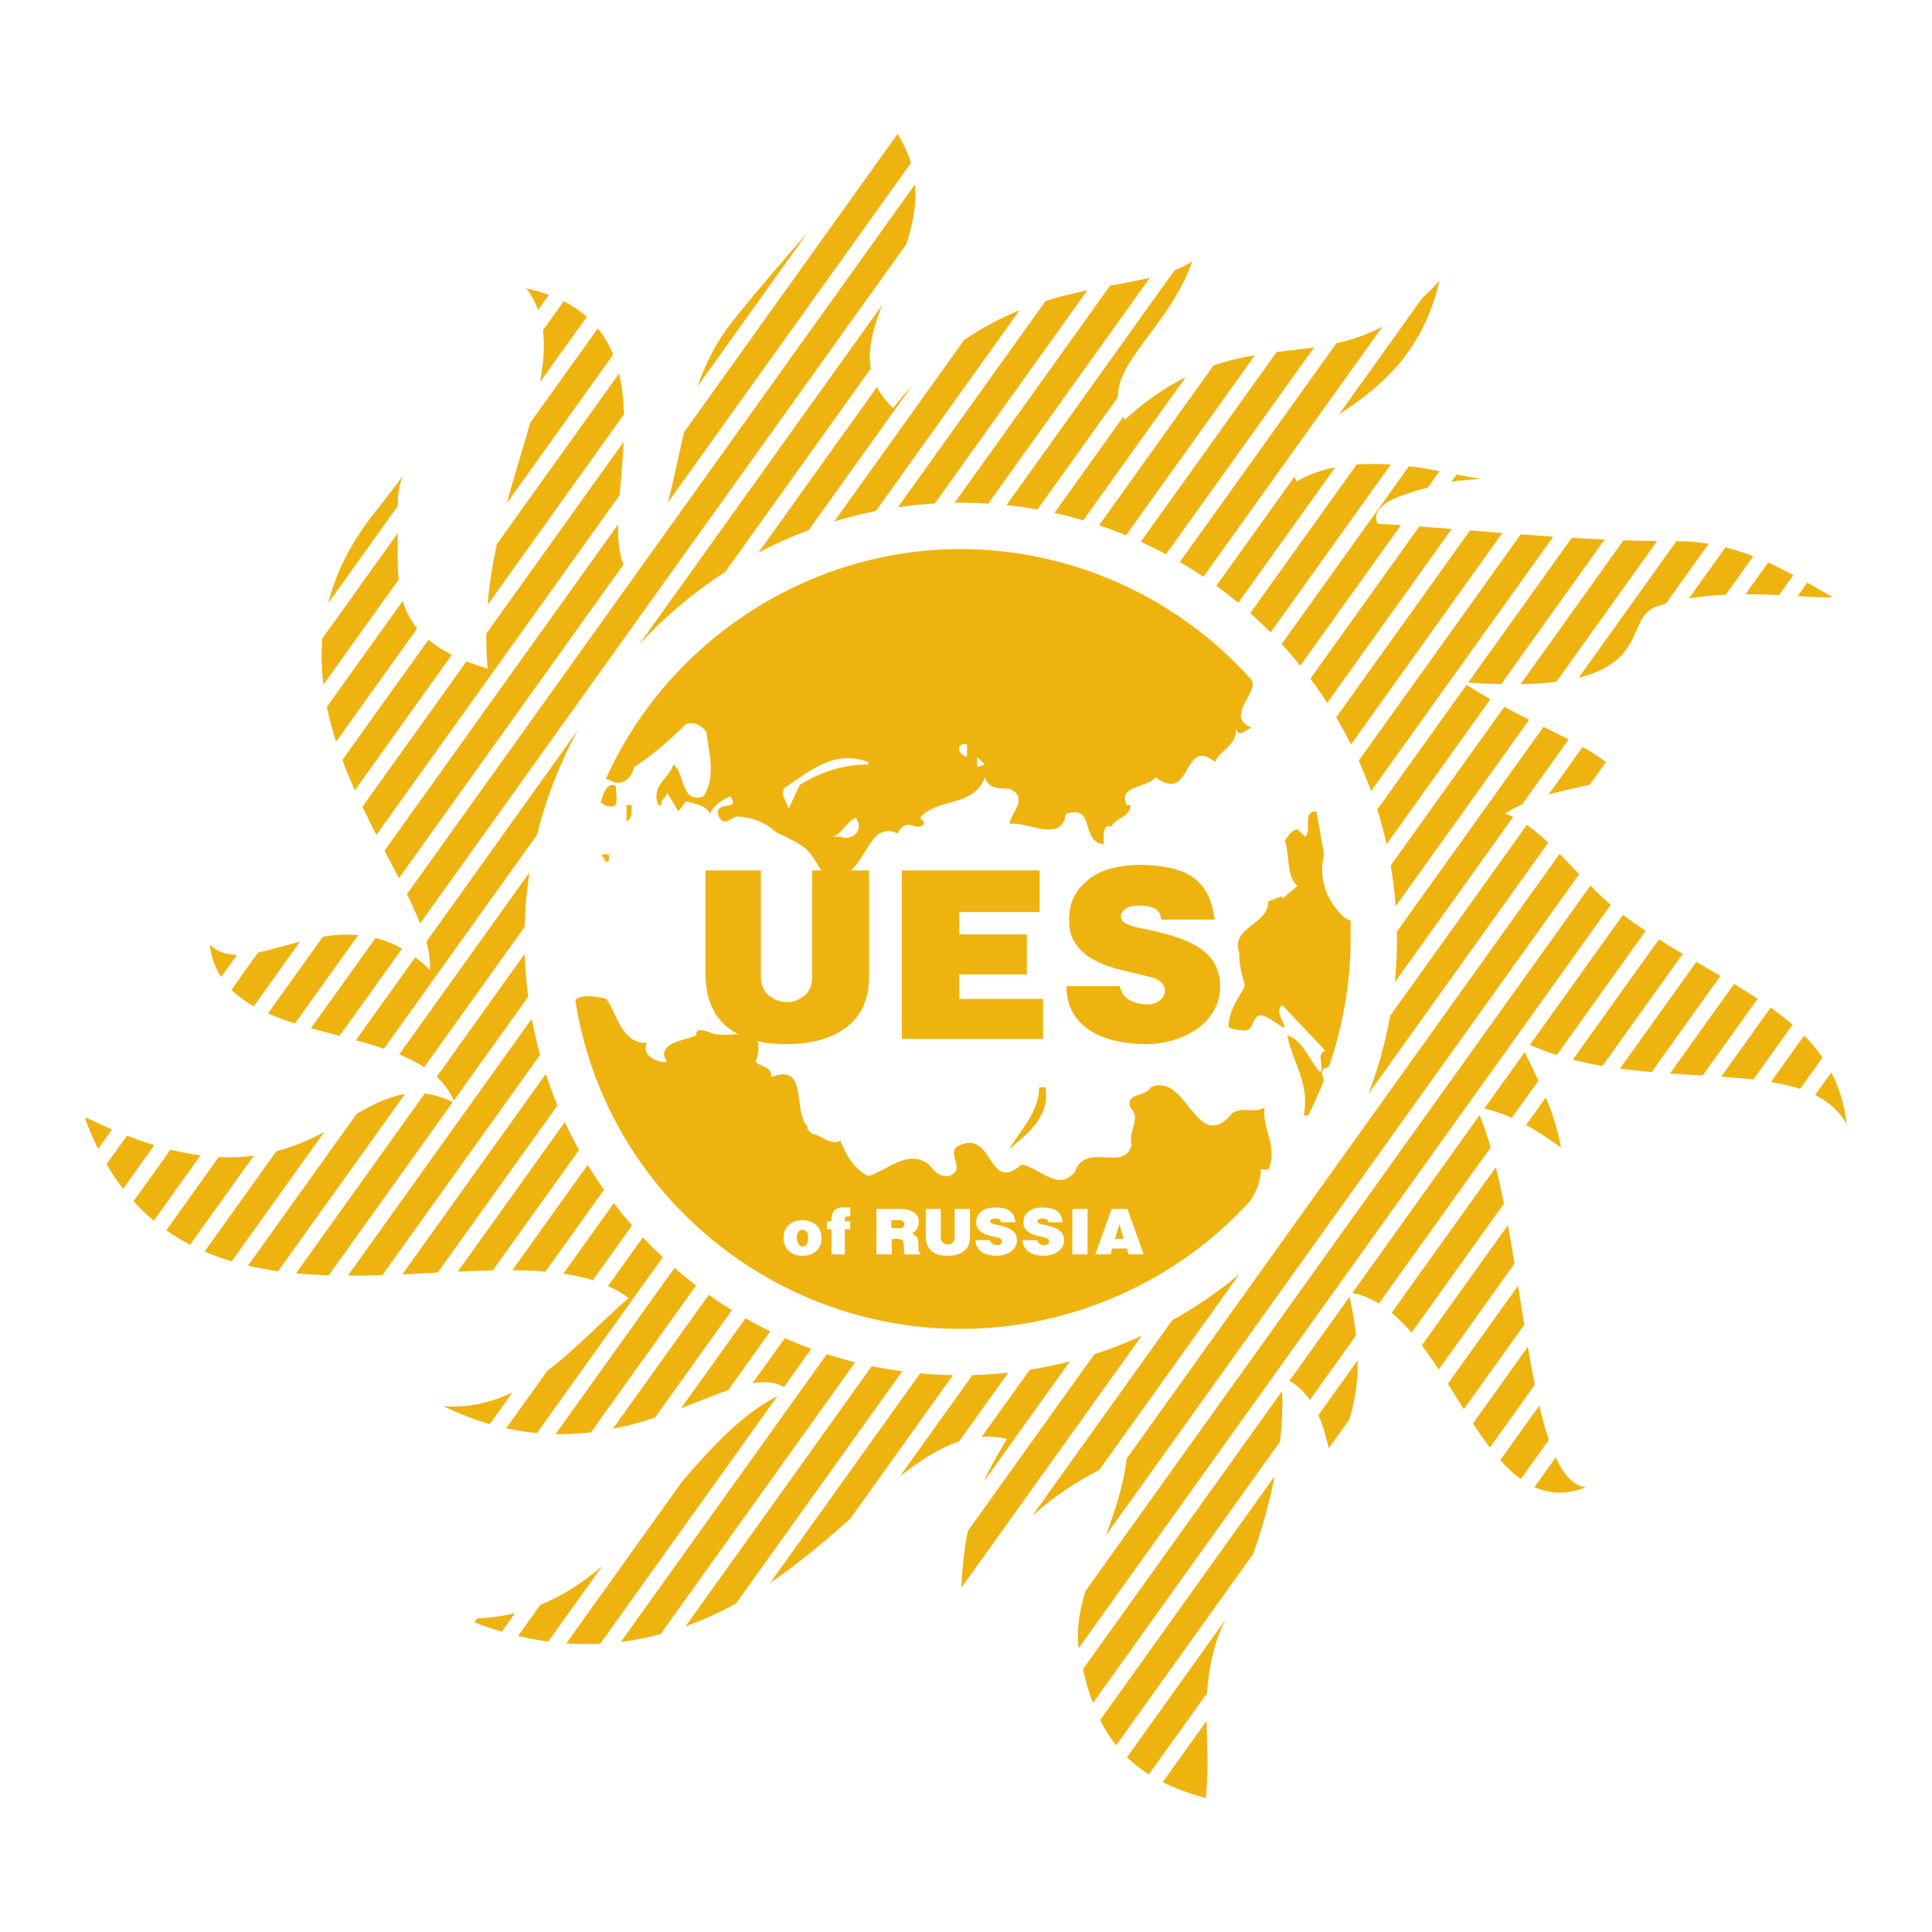 <?xml version="1.0" encoding="utf-8"?>
<!-- Generator: Adobe Illustrator 13.0.0, SVG Export Plug-In . SVG Version: 6.00 Build 14948)  -->
<!DOCTYPE svg PUBLIC "-//W3C//DTD SVG 1.0//EN" "http://www.w3.org/TR/2001/REC-SVG-20010904/DTD/svg10.dtd">
<svg version="1.0" id="Layer_1" xmlns="http://www.w3.org/2000/svg" xmlns:xlink="http://www.w3.org/1999/xlink" x="0px" y="0px"
	 width="192.756px" height="192.756px" viewBox="0 0 192.756 192.756" enable-background="new 0 0 192.756 192.756"
	 xml:space="preserve">
<g>
	<polygon fill-rule="evenodd" clip-rule="evenodd" fill="#FFFFFF" points="0,0 192.756,0 192.756,192.756 0,192.756 0,0 	"/>
	<path fill-rule="evenodd" clip-rule="evenodd" fill="#EFB310" d="M124.723,119.822c0.637-0.959,1.097-2.027,1.06-3.129h0.758
		c1.011-2.273-0.631-3.914-0.378-6.188c-1.138,0.631-1.896-0.127-3.158,0.504c-3.662,4.422-4.547-4.166-8.209-2.525
		c-0.506,1.01-2.526,0.506-2.021,2.021c1.137,1.137-0.252,2.273,0.127,3.662c-0.632,2.904-4.547-0.379-5.684,2.779
		c-1.642,2.02-3.537-0.506-5.305-0.758c-3.284,2.904-2.779-3.158-5.937-2.021c-2.021,0.631,0.632,2.4-1.263,3.158
		c-1.01,0.125-1.516-0.506-2.021-1.137c-2.147-1.643-4.168,0.631-6.062,1.137c-1.39-0.633-2.273-2.148-2.779-3.537
		c-0.884,0.631-2.273-0.758-2.778-0.631c-0.253-0.254-0.632-0.506-0.505-0.758c-1.516-1.516,0.126-6.441-3.663-4.926
		c0.252-1.012-1.01-1.012-1.516-1.516c1.39-4.168-2.532-2.189-4.424-2.891c-1.675-0.697-1.442,0.029-1.504,0.178
		c-0.189,0.441-4.333,0.629-2.913,2.713h-0.505c-0.758-0.127-2.021-0.758-1.516-1.895c-2.526,0-2.905-2.779-4.042-4.42
		c-0.852-0.189-2.413-0.51-3.088,0.117c2.888,18.846,19.301,32.826,38.45,32.826C106.79,132.588,117.428,127.877,124.723,119.822
		L124.723,119.822z M124.875,67.847c0.082,0.161,0.135,0.452,0.108,0.57c-0.326,1.464-2.422,3.264-0.085,4.199
		c-0.632,0.126-1.263,1.136-1.642,0c0.379,1.642-1.769,2.399-2.021,3.41c-3.283-2.652-2.272,4.294-5.936,1.516
		c-0.884,1.137-3.789,0.758-2.905,2.779h0.379c0.127,1.137-1.516,1.263-1.895,2.146c-0.758-0.252-0.758,0.632-0.758,1.011v0.758
		c-2.399-0.252-0.758-4.042-3.788-3.031c-0.38,3.031-4.042,0.632-5.558,1.011c-0.253-0.758,2.146-2.652-0.126-3.536
		c-1.011,0-2.021,0-2.4-1.137c-1.01,3.031-4.799,2.021-6.441,4.042c0.252,0.253,0.379,0.379,0.379,0.632
		c-0.884,0.884-1.617-0.87-2.683,0.965c-0.438-0.368-1.022-0.335-1.665-0.064c-0.934,0.394-1.772,2.582-2.7,3.488
		c-0.296,0.289-0.59,0.518-0.868,0.697c-0.993,0.637-1.606,0.814-1.775,0.495c-0.461-0.873-1.079-1.801-1.155-1.91
		c-0.581-0.832-0.586-1.35-3.835-2.809c-1.137-1.011-2.243-1.494-3.884-1.62c-0.632,0-1.39,1.136-1.895,0
		c-0.631-1.769,2.273-0.379,1.137-2.021c-0.884,0.379-1.768,1.01-2.021,1.768c-0.379-0.884-1.516-1.01-2.4-1.263l-0.758,1.011
		l-1.137-1.895c0,0.505-0.758,0.758-0.505,1.263h-0.379c-0.758-2.021,1.137-2.652,1.516-4.042c1.137,0.758,0.758,4.042,3.031,3.157
		c1.263-2.021,0.505-4.42,0.252-6.441c-0.504-0.631-1.136-1.01-2.021-0.758c-1.516,1.516-3.41,3.158-5.178,4.294
		c-0.253,1.263-1.39,2.021-2.526,1.263l-0.301-0.068c6.231-13.83,20.213-22.948,35.41-22.948
		C106.941,54.777,117.58,59.64,124.875,67.847L124.875,67.847z M96.481,75.52c-0.631-0.125-1.136-0.884-0.505-1.263h0.505V75.52
		L96.481,75.52z M97.491,76.531V75.52l0.758,0.758L97.491,76.531L97.491,76.531z M86.63,76.025v0.252
		c-2.526,0-4.799,0.758-6.821,2.021l-1.136,2.399c-0.126-0.757-0.758-1.136-0.505-2.02C80.82,76.91,83.22,74.763,86.63,76.025
		L86.63,76.025z M61.441,78.388c0,0.758,0.253,1.642-0.125,2.021c-0.632,0.126-1.01,0-1.39-0.379
		C60.179,79.398,60.431,78.009,61.441,78.388L61.441,78.388z M63.011,80.32c0,0.632,0.126,1.263-0.505,1.642V80.32H63.011
		L63.011,80.32z M132.076,107.803c-0.469,1.203-0.996,2.377-1.578,3.51l-0.421-0.049c0.631-3.158-1.137-5.305-1.643-7.957
		c1.517,0.379,2.273,2.652,3.284,3.662c0.505-0.506-0.505-1.768,0.505-2.146l-4.294-4.547c-0.758,0.631,0.126,1.516,0.253,2.273
		c-0.758-0.252-1.643-1.264-2.526-1.264c-0.884,0.379-0.505,1.643-1.642,1.516c-0.513,0-0.91-0.068-1.445-0.324
		c-0.022-1.953,1.627-3.73,1.608-4.133c-0.024-0.518-0.542-1.471-0.542-3.247c-0.885-2.652,2.904-2.779,2.904-5.178l1.39-0.505
		v0.252l1.516-1.263c-1.137-1.011-0.758-3.158-1.263-4.547c0.505-0.632,0.505-0.884,1.263-1.137l0.758,0.758
		c0.758-0.631-0.379-2.525,1.137-2.525l0.758,4.294c-0.565,2.255,0.161,4.513,1.871,6.139c0.204,0.194,0.492,0.383,0.784,0.474
		c0,0.457,0,1.368,0,1.824c0,4.306-0.763,8.691-2.181,12.771c-0.414,0.061-0.546,0.219-0.632,0.369
		C131.794,107.076,131.989,107.445,132.076,107.803L132.076,107.803z M85.366,81.583c0.885,1.137-0.252,2.4-1.515,1.895h-0.758
		C83.978,83.225,84.482,81.962,85.366,81.583L85.366,81.583z M60.738,85.246c0,0.379,0.126,0.758-0.252,0.758l-0.505-0.758H60.738
		L60.738,85.246z M104.312,108.484c0.505,3.031-2.021,4.799-3.662,6.189c1.263-2.021,3.03-3.789,3.03-6.189H104.312L104.312,108.484
		z"/>
	<path fill-rule="evenodd" clip-rule="evenodd" fill="#EFB310" d="M70.383,86.841v10.223c0,2.387,0.701,4.17,2.102,5.346
		c1.401,1.176,3.382,1.764,5.942,1.764s4.58-0.57,6.059-1.713c1.479-1.141,2.218-2.818,2.218-5.033V86.841h-5.682v10.586
		c0,0.883-0.269,1.531-0.804,1.945c-0.537,0.416-1.12,0.619-1.751,0.611c-0.632-0.01-1.215-0.23-1.752-0.662
		c-0.536-0.434-0.804-1.064-0.804-1.895V86.841H70.383L70.383,86.841z"/>
	<polygon fill-rule="evenodd" clip-rule="evenodd" fill="#EFB310" points="89.973,86.841 89.973,103.654 104.062,103.654 
		104.062,99.658 95.707,99.658 95.707,97.221 102.453,97.221 102.453,93.225 95.707,93.225 95.707,90.993 103.725,90.993 
		103.725,86.841 89.973,86.841 	"/>
	<path fill-rule="evenodd" clip-rule="evenodd" fill="#EFB310" d="M115.867,91.746h5.319c-0.139-1.09-0.402-1.98-0.792-2.673
		c-0.389-0.692-0.891-1.236-1.504-1.634c-0.614-0.398-1.346-0.683-2.192-0.856c-0.848-0.173-1.8-0.276-2.854-0.311
		c-2.231,0.035-3.927,0.484-5.086,1.349c-1.158,0.865-1.833,1.938-2.023,3.217c-0.173,1.28-0.039,2.296,0.402,3.049
		c0.44,0.752,1.072,1.358,1.894,1.816c0.821,0.458,1.76,0.813,2.815,1.064c1.055,0.251,2.11,0.505,3.165,0.765
		c0.485,0.156,0.822,0.385,1.013,0.688c0.189,0.303,0.246,0.602,0.168,0.896c-0.078,0.293-0.272,0.553-0.583,0.777
		c-0.312,0.225-0.719,0.328-1.22,0.312c-0.536,0-1.072-0.127-1.608-0.377c-0.537-0.252-0.892-0.73-1.064-1.439h-5.318
		c0,1.037,0.216,1.924,0.648,2.658c0.433,0.736,1.012,1.332,1.738,1.791s1.565,0.795,2.517,1.012s1.929,0.324,2.932,0.324
		c0.969,0,1.912-0.135,2.828-0.402c0.917-0.268,1.726-0.652,2.427-1.154c0.7-0.502,1.258-1.129,1.673-1.881s0.605-1.605,0.571-2.557
		c-0.052-0.777-0.233-1.448-0.545-2.01s-0.748-1.047-1.311-1.453c-0.562-0.407-1.232-0.753-2.011-1.038
		c-0.778-0.286-1.652-0.541-2.62-0.766c-0.45-0.104-0.956-0.212-1.519-0.324c-0.562-0.112-1.016-0.255-1.362-0.428
		c-0.242-0.121-0.402-0.272-0.479-0.454c-0.078-0.182-0.078-0.368,0-0.558c0.077-0.19,0.229-0.359,0.454-0.506
		c0.225-0.147,0.519-0.238,0.882-0.273c0.709-0.052,1.314,0.018,1.816,0.208C115.539,90.768,115.815,91.158,115.867,91.746
		L115.867,91.746z"/>
	<path fill-rule="evenodd" clip-rule="evenodd" fill="#FFFFFF" d="M80.039,121.738c-0.182,0-0.382,0.027-0.601,0.084
		c-0.219,0.057-0.421,0.15-0.608,0.283s-0.343,0.311-0.468,0.535c-0.126,0.223-0.189,0.5-0.189,0.832
		c0,0.336,0.056,0.617,0.168,0.85c0.112,0.23,0.258,0.416,0.44,0.559c0.182,0.143,0.387,0.246,0.615,0.311
		c0.228,0.066,0.461,0.098,0.699,0.098c0.233,0,0.463-0.035,0.688-0.104c0.226-0.07,0.429-0.18,0.608-0.326
		c0.179-0.146,0.323-0.334,0.43-0.562c0.106-0.229,0.156-0.504,0.146-0.824c-0.014-0.318-0.081-0.586-0.199-0.809
		c-0.119-0.221-0.27-0.4-0.451-0.537c-0.182-0.139-0.384-0.236-0.608-0.297S80.263,121.738,80.039,121.738L80.039,121.738z
		 M80.039,122.689c0.112,0,0.206,0.023,0.28,0.072c0.075,0.049,0.134,0.113,0.178,0.189c0.044,0.076,0.077,0.162,0.098,0.256
		c0.021,0.092,0.032,0.182,0.032,0.266c0,0.088-0.007,0.186-0.021,0.289c-0.014,0.105-0.041,0.201-0.081,0.291
		c-0.04,0.088-0.093,0.162-0.161,0.221c-0.067,0.057-0.157,0.086-0.269,0.086c-0.107,0-0.199-0.029-0.276-0.086
		c-0.077-0.059-0.14-0.133-0.189-0.221c-0.049-0.09-0.084-0.186-0.105-0.291c-0.021-0.104-0.031-0.201-0.031-0.289
		c0-0.084,0.01-0.174,0.031-0.266c0.021-0.094,0.054-0.18,0.098-0.256c0.044-0.076,0.102-0.141,0.171-0.189
		S79.946,122.689,80.039,122.689L80.039,122.689z"/>
	<path fill-rule="evenodd" clip-rule="evenodd" fill="#FFFFFF" d="M82.51,121.844v0.797h0.448v2.51h1.328v-2.51h0.545v-0.797h-0.545
		v-0.246c0-0.092,0.033-0.156,0.101-0.191s0.215-0.053,0.444-0.053v-0.887H84.09c-0.424,0-0.726,0.125-0.905,0.377
		c-0.18,0.252-0.255,0.584-0.227,1H82.51L82.51,121.844z"/>
	<path fill-rule="evenodd" clip-rule="evenodd" fill="#FFFFFF" d="M88.931,121.738h0.818c0.163,0,0.284,0.043,0.364,0.127
		c0.079,0.082,0.119,0.176,0.119,0.275s-0.037,0.191-0.112,0.275s-0.179,0.127-0.314,0.127h-0.874V121.738L88.931,121.738z
		 M87.442,120.619v4.531h1.531v-1.531c0.172,0,0.34-0.006,0.503-0.014c0.163-0.01,0.305,0.014,0.426,0.068
		c0.103,0.039,0.171,0.098,0.206,0.18c0.035,0.082,0.057,0.182,0.066,0.305c0.009,0.121,0.014,0.264,0.014,0.43
		c0,0.164,0.019,0.352,0.056,0.562h1.58v-0.148c-0.093-0.021-0.148-0.074-0.164-0.152c-0.017-0.08-0.024-0.193-0.024-0.344
		c0-0.182-0.001-0.344-0.003-0.488c-0.002-0.145-0.025-0.277-0.066-0.395c-0.042-0.119-0.111-0.227-0.207-0.322
		c-0.095-0.096-0.236-0.186-0.423-0.27c0.135-0.014,0.262-0.084,0.381-0.209c0.119-0.127,0.21-0.279,0.273-0.457
		c0.063-0.18,0.088-0.371,0.077-0.574s-0.082-0.391-0.21-0.566c-0.128-0.174-0.325-0.318-0.59-0.434
		c-0.266-0.113-0.62-0.172-1.062-0.172H87.442L87.442,120.619z"/>
	<path fill-rule="evenodd" clip-rule="evenodd" fill="#FFFFFF" d="M92.374,120.619v2.756c0,0.643,0.189,1.123,0.566,1.439
		s0.911,0.475,1.601,0.475c0.69,0,1.234-0.152,1.632-0.461c0.398-0.307,0.598-0.76,0.598-1.355v-2.854H95.24v2.854
		c0,0.236-0.072,0.412-0.217,0.523s-0.302,0.168-0.472,0.164c-0.17-0.002-0.327-0.061-0.472-0.178
		c-0.144-0.117-0.216-0.287-0.216-0.51v-2.854H92.374L92.374,120.619z"/>
	<path fill-rule="evenodd" clip-rule="evenodd" fill="#FFFFFF" d="M99.879,121.941h1.433c-0.037-0.293-0.108-0.533-0.213-0.721
		c-0.105-0.186-0.24-0.332-0.405-0.439c-0.166-0.107-0.363-0.184-0.591-0.23c-0.229-0.047-0.485-0.076-0.77-0.084
		c-0.601,0.008-1.058,0.131-1.37,0.363c-0.312,0.232-0.494,0.521-0.545,0.867c-0.046,0.344-0.011,0.617,0.108,0.82
		c0.119,0.203,0.289,0.367,0.511,0.49c0.221,0.123,0.474,0.219,0.758,0.287c0.284,0.066,0.568,0.135,0.854,0.205
		c0.13,0.043,0.221,0.104,0.272,0.186c0.051,0.082,0.066,0.162,0.045,0.24c-0.021,0.08-0.073,0.15-0.157,0.211
		s-0.193,0.088-0.328,0.084c-0.145,0-0.289-0.035-0.434-0.102c-0.145-0.068-0.24-0.197-0.287-0.389h-1.433
		c0,0.279,0.058,0.52,0.175,0.717c0.116,0.197,0.272,0.359,0.469,0.482c0.195,0.123,0.421,0.215,0.678,0.273
		c0.256,0.057,0.52,0.086,0.79,0.086c0.261,0,0.515-0.035,0.762-0.107s0.465-0.176,0.653-0.311c0.189-0.137,0.339-0.305,0.451-0.508
		c0.111-0.203,0.163-0.432,0.153-0.689c-0.014-0.209-0.062-0.389-0.146-0.541c-0.084-0.15-0.201-0.281-0.354-0.391
		c-0.151-0.109-0.331-0.203-0.541-0.281c-0.21-0.076-0.445-0.145-0.706-0.205c-0.121-0.027-0.258-0.057-0.409-0.088
		c-0.151-0.029-0.273-0.068-0.367-0.115c-0.064-0.031-0.108-0.072-0.129-0.121c-0.021-0.051-0.021-0.1,0-0.15
		c0.021-0.053,0.062-0.098,0.122-0.137c0.061-0.041,0.14-0.064,0.237-0.074c0.191-0.014,0.354,0.006,0.489,0.057
		C99.79,121.678,99.864,121.783,99.879,121.941L99.879,121.941z"/>
	<path fill-rule="evenodd" clip-rule="evenodd" fill="#FFFFFF" d="M104.587,121.941h1.433c-0.037-0.293-0.108-0.533-0.213-0.721
		c-0.105-0.186-0.24-0.332-0.405-0.439c-0.166-0.107-0.362-0.184-0.591-0.23s-0.484-0.076-0.77-0.084
		c-0.601,0.008-1.058,0.131-1.37,0.363c-0.312,0.232-0.494,0.521-0.545,0.867c-0.047,0.344-0.011,0.617,0.108,0.82
		s0.289,0.367,0.511,0.49c0.221,0.123,0.474,0.219,0.758,0.287c0.284,0.066,0.568,0.135,0.854,0.205
		c0.13,0.043,0.221,0.104,0.272,0.186c0.051,0.082,0.066,0.162,0.045,0.24c-0.021,0.08-0.073,0.15-0.157,0.211
		s-0.193,0.088-0.328,0.084c-0.145,0-0.289-0.035-0.434-0.102c-0.145-0.068-0.24-0.197-0.287-0.389h-1.433
		c0,0.279,0.059,0.52,0.175,0.717s0.272,0.359,0.469,0.482c0.195,0.123,0.421,0.215,0.678,0.273c0.256,0.057,0.52,0.086,0.79,0.086
		c0.261,0,0.515-0.035,0.762-0.107s0.465-0.176,0.653-0.311c0.189-0.137,0.339-0.305,0.451-0.508s0.163-0.432,0.153-0.689
		c-0.014-0.209-0.062-0.389-0.146-0.541c-0.084-0.15-0.201-0.281-0.354-0.391c-0.151-0.109-0.331-0.203-0.541-0.281
		c-0.21-0.076-0.445-0.145-0.706-0.205c-0.121-0.027-0.258-0.057-0.409-0.088c-0.151-0.029-0.273-0.068-0.367-0.115
		c-0.064-0.031-0.108-0.072-0.129-0.121c-0.021-0.051-0.021-0.1,0-0.15c0.021-0.053,0.062-0.098,0.122-0.137
		c0.061-0.041,0.14-0.064,0.237-0.074c0.191-0.014,0.354,0.006,0.49,0.057C104.498,121.678,104.572,121.783,104.587,121.941
		L104.587,121.941z"/>
	<polygon fill-rule="evenodd" clip-rule="evenodd" fill="#FFFFFF" points="106.988,120.619 106.988,125.15 108.505,125.15 
		108.505,120.619 106.988,120.619 	"/>
	<path fill-rule="evenodd" clip-rule="evenodd" fill="#FFFFFF" d="M110.913,120.619l-1.636,4.531h1.53l0.147-0.588h1.475
		l0.146,0.588h1.531l-1.622-4.531H110.913L110.913,120.619z M111.241,123.619l0.44-1.475l0.447,1.475H111.241L111.241,123.619z"/>
	<path fill-rule="evenodd" clip-rule="evenodd" fill="#EFB310" d="M62.72,129.506c-0.628-0.473-1.314-0.869-2.054-1.203l3.474-4.852
		c0.642,0.682,1.305,1.344,1.989,1.984l-12.56,17.547c-0.996-0.094-2.018-0.252-3.065-0.482l4.116-5.75
		C57.501,134.572,60.064,131.783,62.72,129.506L62.72,129.506z M113.818,54.05l13.55-18.928c0.476-0.06,0.949-0.117,1.419-0.173
		c0.782-0.093,1.557-0.185,2.329-0.298l-14.781,20.648C115.512,54.857,114.673,54.44,113.818,54.05L113.818,54.05z M59.147,127.729
		c-0.921-0.289-1.904-0.502-2.941-0.656l5.038-7.037c0.582,0.762,1.188,1.506,1.817,2.227L59.147,127.729L59.147,127.729z
		 M109.655,52.407l11.411-15.94c1.427-0.489,2.805-0.802,4.148-1.031l-12.869,17.978C111.463,53.05,110.565,52.713,109.655,52.407
		L109.655,52.407z M54.423,126.869c-1.062-0.09-2.168-0.131-3.311-0.139l7.522-10.508c0.516,0.848,1.061,1.676,1.632,2.484
		L54.423,126.869L54.423,126.869z M105.2,51.173l6.859-9.583c0.049,0.094,0.102,0.188,0.159,0.282
		c2.148-1.937,4.167-3.286,6.09-4.248L108.08,51.913C107.133,51.635,106.172,51.388,105.2,51.173L105.2,51.173z M49.173,126.744
		c-1.141,0.023-2.31,0.068-3.5,0.125l10.68-14.92c0.44,0.947,0.914,1.875,1.418,2.783L49.173,126.744L49.173,126.744z
		 M100.416,50.395l16.775-23.434c0.641-0.248,1.233-0.537,1.769-0.882c-1.349,3.756-3.756,6.5-5.466,8.908
		c-1.16,1.635-2,3.115-1.966,4.65l-8.015,11.196C102.493,50.65,101.46,50.506,100.416,50.395L100.416,50.395z M43.672,126.969
		c-1.166,0.061-2.347,0.123-3.536,0.176l14.321-20.004c0.348,1.064,0.735,2.111,1.162,3.141L43.672,126.969L43.672,126.969z
		 M95.244,50.162l15.498-21.65c1.423-0.27,2.762-0.513,3.988-0.807l-16.135,22.54c-0.909-0.058-1.825-0.09-2.749-0.09
		C95.646,50.154,95.445,50.159,95.244,50.162L95.244,50.162z M38.152,127.221c-1.103,0.035-2.208,0.057-3.311,0.053
		c-0.046,0-0.091,0-0.137,0l18.349-25.633c0.227,1.219,0.505,2.42,0.832,3.602L38.152,127.221L38.152,127.221z M89.585,50.609
		l14.731-20.579c0.536-0.167,1.069-0.32,1.595-0.459c0.879-0.234,1.74-0.432,2.581-0.61L93.263,50.234
		C92.023,50.307,90.796,50.433,89.585,50.609L89.585,50.609z M32.799,127.24c-1.097-0.035-2.188-0.098-3.267-0.201l12.839-17.936
		c0.88,0.1,1.806,0.367,2.804,0.848L32.799,127.24L32.799,127.24z M27.752,126.832c-1.02-0.143-2.025-0.324-3.013-0.555
		l10.855-15.164c1.634-0.926,3.171-1.705,4.815-1.963L27.752,126.832L27.752,126.832z M23.117,125.848
		c-0.925-0.275-1.83-0.598-2.711-0.977l7.166-10.01c1.596-0.418,3.009-1.02,4.308-1.678c0.162-0.082,0.322-0.164,0.48-0.248
		L23.117,125.848L23.117,125.848z M18.965,124.189c-0.818-0.424-1.611-0.904-2.376-1.445l5.23-7.305
		c1.259,0.061,2.423,0.006,3.508-0.137L18.965,124.189L18.965,124.189z M15.343,121.789c-0.703-0.584-1.377-1.23-2.021-1.939
		l3.686-5.15c1.054,0.262,2.052,0.451,3,0.574L15.343,121.789L15.343,121.789z M12.282,118.607
		c-0.583-0.752-1.137-1.566-1.657-2.449l2.043-2.855c0.948,0.369,1.857,0.684,2.731,0.949L12.282,118.607L12.282,118.607z
		 M9.792,114.627c-0.463-0.922-0.893-1.91-1.288-2.965l0.112-0.156c0.882,0.436,1.736,0.83,2.561,1.186L9.792,114.627L9.792,114.627
		z M45.282,109.803c-0.405-0.922-0.99-1.699-1.716-2.367l8.782-12.268c0.049,1.442,0.168,2.865,0.354,4.27L45.282,109.803
		L45.282,109.803z M83.23,52.027l12.949-18.089c1.86-1.284,3.722-2.244,5.546-2.984L87.387,50.985
		C85.976,51.265,84.589,51.613,83.23,52.027L83.23,52.027z M42.323,106.477c-0.751-0.49-1.592-0.908-2.494-1.279l12.999-18.159
		c-0.275,1.784-0.441,3.604-0.491,5.451L42.323,106.477L42.323,106.477z M75.664,55.138l11.829-16.523
		c0.367,0.717,0.894,1.417,1.614,2.103c0.625-0.801,1.257-1.544,1.893-2.238L80.685,52.888
		C78.957,53.534,77.281,54.287,75.664,55.138L75.664,55.138z M38.307,104.629c-0.902-0.307-1.845-0.582-2.805-0.844l5.923-8.276
		c0.486,0.364,0.972,0.78,1.458,1.255c0.065-0.856-0.067-1.794-0.346-2.808l15.132-21.139c-1.792,3.262-3.176,6.777-4.088,10.475
		L38.307,104.629L38.307,104.629z M63.713,64.374l24.312-33.963c-0.87,2.227-1.482,4.35-1.144,6.362l-14.53,20.298
		C69.164,59.125,66.26,61.583,63.713,64.374L63.713,64.374z M33.881,103.352c-0.507-0.133-1.015-0.266-1.521-0.4
		c-0.45-0.119-0.897-0.24-1.341-0.365l6.447-9.007c0.876,0.222,1.758,0.566,2.646,1.069L33.881,103.352L33.881,103.352z
		 M29.43,102.111c-0.939-0.299-1.845-0.625-2.694-1l5.478-7.652c1.147-0.187,2.328-0.276,3.532-0.17L29.43,102.111L29.43,102.111z
		 M25.314,100.402c-0.836-0.473-1.589-1.016-2.228-1.652l2.66-3.715c1.29-0.265,2.698-0.709,4.19-1.089L25.314,100.402
		L25.314,100.402z M22.061,97.488c-0.578-0.896-0.971-1.945-1.13-3.186l0.016-0.022c0.774,0.697,1.685,0.969,2.704,0.987
		L22.061,97.488L22.061,97.488z M41.916,92.128c-0.365-0.926-0.813-1.903-1.316-2.926l50.689-70.81
		c0.178,2.052-0.232,4.046-0.869,5.979L41.916,92.128L41.916,92.128z M39.802,87.622c-0.458-0.889-0.943-1.808-1.438-2.754
		l23.303-32.553c-0.023,1.575,0.101,2.952,0.537,4.014L39.802,87.622L39.802,87.622z M37.553,83.305
		c-0.47-0.915-0.939-1.854-1.396-2.813L46.544,65.98c0.644,0.258,1.346,0.503,2.115,0.738c-0.109-1.182-0.152-2.346-0.144-3.493
		L62.22,44.083c-0.083,1.821-0.265,3.629-0.397,5.319L37.553,83.305L37.553,83.305z M35.4,78.853
		c-0.349-0.782-0.683-1.577-0.997-2.383c-0.083-0.214-0.165-0.43-0.245-0.646l8.586-11.995c0.64,0.532,1.41,1.031,2.338,1.498
		L35.4,78.853L35.4,78.853z M33.531,74.005c-0.365-1.143-0.676-2.306-0.915-3.486l7.565-10.568c0.292,0.99,0.744,1.907,1.439,2.753
		L33.531,74.005L33.531,74.005z M32.262,68.32c-0.181-1.518-0.228-3.06-0.102-4.622l7.525-10.513
		c-0.021,1.669-0.05,3.212,0.096,4.631L32.262,68.32L32.262,68.32z M32.741,60.191c0.786-3.099,2.335-6.254,4.936-9.423
		c0.589-0.717,1.809-2.362,2.547-3.312c-0.475,1.033-0.538,2.005-0.537,3.032L32.741,60.191L32.741,60.191z M48.649,60.345
		c0.172-2.078,0.5-4.092,0.912-6.038l12.204-17.048c0.31,1.304,0.45,2.68,0.489,4.081L48.649,60.345L48.649,60.345z M50.561,50.215
		c0.548-2.018,1.14-3.95,1.686-5.791c0.226-0.76,0.444-1.504,0.648-2.233l6.75-9.431c0.651,0.804,1.149,1.687,1.529,2.627
		L50.561,50.215L50.561,50.215z M53.878,38.123c0.349-1.857,0.492-3.582,0.29-5.169l2.072-2.894
		c0.887,0.449,1.648,0.969,2.302,1.548L53.878,38.123L53.878,38.123z M53.688,30.93c-0.276-0.757-0.663-1.476-1.176-2.155
		c0.815,0.178,1.565,0.396,2.254,0.648L53.688,30.93L53.688,30.93z M66.623,50.154c0.373-1.384,0.691-2.847,1.021-4.345
		c0.197-0.893,0.397-1.798,0.618-2.708l21.286-29.736c0.617,0.978,1.051,1.943,1.336,2.898L66.623,50.154L66.623,50.154z
		 M69.578,38.568c0.819-2.294,1.912-4.517,3.515-6.518c2.644-3.302,5.188-6.245,7.482-8.844L69.578,38.568L69.578,38.568z
		 M133.334,34.249c1.528-0.343,3.056-0.847,4.605-1.671l-17.874,24.97c-0.768-0.517-1.553-1.008-2.354-1.476L133.334,34.249
		L133.334,34.249z M69.451,128.252l-10.489,14.654c-1.138,0.135-2.317,0.203-3.54,0.18l11.876-16.59
		C67.996,127.104,68.715,127.689,69.451,128.252L69.451,128.252z M141.91,29.727c0.562-0.516,1.129-1.088,1.703-1.722
		c-1.638,7.223-6.02,10.642-9.582,13.049c-0.148,0.101-0.297,0.2-0.442,0.296L141.91,29.727L141.91,29.727z M129.143,47.562
		c0.062,0.154,0.134,0.311,0.218,0.474c1.169-0.692,2.483-1.142,3.863-1.411l-9.68,13.521c-0.712-0.589-1.444-1.154-2.193-1.698
		L129.143,47.562L129.143,47.562z M73.025,130.719l-7.671,10.715c-1.325,0.436-2.729,0.83-4.215,1.125l9.573-13.373
		C71.466,129.721,72.238,130.23,73.025,130.719L73.025,130.719z M135.352,46.346c1.025-0.075,2.064-0.074,3.085-0.02
		c0.109,0.005,0.217,0.013,0.325,0.02L126.77,63.1c-0.656-0.664-1.335-1.305-2.032-1.926L135.352,46.346L135.352,46.346z
		 M76.853,132.832l-4.193,5.857c-1.405,0.492-2.977,1.154-4.711,1.816l6.431-8.982C75.187,131.984,76.012,132.422,76.853,132.832
		L76.853,132.832z M140.57,46.515c1.081,0.13,2.115,0.303,3.061,0.489l-1.172,1.637c-0.965,0.253-1.872,0.518-2.65,0.814
		c-1.829,0.698-2.937,1.565-2.359,2.817c0.701,0.026,1.479,0.069,2.322,0.123l-10.038,14.022c-0.598-0.741-1.219-1.462-1.862-2.163
		L140.57,46.515L140.57,46.515z M80.944,134.574l-2.73,3.814c-0.876-0.529-1.924-0.594-3.142-0.375l3.229-4.51
		C79.167,133.889,80.048,134.246,80.944,134.574L80.944,134.574z M145.318,47.342c0.863,0.164,1.949,0.36,2.439,0.453
		c-0.589,0.004-2.257,0.134-2.958,0.272L145.318,47.342L145.318,47.342z M141.61,52.522c1.013,0.074,2.095,0.159,3.23,0.25
		l-12.422,17.353c-0.534-0.824-1.094-1.631-1.681-2.417L141.61,52.522L141.61,52.522z M85.322,135.918l-19.416,27.121
		c-1.289,0.348-2.61,0.611-3.968,0.779l20.554-28.713C83.423,135.406,84.367,135.678,85.322,135.918L85.322,135.918z M146.665,52.92
		c1.042,0.084,2.121,0.17,3.228,0.256l-15.104,21.098c-0.461-0.919-0.954-1.82-1.477-2.702L146.665,52.92L146.665,52.92z
		 M90.018,136.816l-16.592,23.178c-1.615,0.873-3.292,1.641-5.031,2.266l18.584-25.961C87.98,136.506,88.993,136.678,90.018,136.816
		L90.018,136.816z M151.722,53.315c1.066,0.079,2.151,0.156,3.247,0.228l-18.175,25.39c-0.374-1.032-0.785-2.047-1.233-3.041
		L151.722,53.315L151.722,53.315z M95.083,137.201l-10.268,14.344c-2.432,2.139-5.045,4.396-7.973,6.373l14.96-20.898
		C92.885,137.121,93.979,137.182,95.083,137.201L95.083,137.201z M156.815,53.658c1.092,0.064,2.19,0.123,3.288,0.171
		l-10.329,14.428c-1.016-0.021-2.114-0.069-3.302-0.151L156.815,53.658L156.815,53.658z M161.979,53.904
		c1.126,0.039,2.247,0.066,3.354,0.08L155.284,68.02c-1.039,0.132-2.226,0.216-3.582,0.241L161.979,53.904L161.979,53.904z
		 M167.255,53.993c0.021,0,0.043,0,0.065,0c1.093-0.004,2.145,0.091,3.159,0.26l-4.273,5.969c-0.286,0.08-0.569,0.166-0.852,0.259
		c-2.061,0.683-1.787,2.964-3.564,4.883c-0.831,0.897-2.111,1.715-4.288,2.252L167.255,53.993L167.255,53.993z M172.155,54.605
		c0.961,0.245,1.884,0.55,2.771,0.895l-2.741,3.83c-1.219,0.057-2.458,0.174-3.684,0.382L172.155,54.605L172.155,54.605z
		 M176.408,56.124c0.877,0.396,1.715,0.821,2.516,1.25l-1.433,2.002c-0.763-0.038-1.558-0.069-2.376-0.083
		c-0.32-0.005-0.644-0.008-0.97-0.007L176.408,56.124L176.408,56.124z M180.309,58.135c0.857,0.482,1.668,0.949,2.431,1.368
		l-0.067,0.095c-0.921,0.013-2.052-0.049-3.324-0.122L180.309,58.135L180.309,58.135z M146.317,68.323
		c0.799,0.514,1.596,0.991,2.381,1.438l-10.361,14.475c-0.263-1.175-0.569-2.335-0.924-3.473L146.317,68.323L146.317,68.323z
		 M100.603,136.949l-4.915,6.865c-1.964,0.648-3.902,1.906-5.907,3.488l7.236-10.109C98.225,137.162,99.42,137.078,100.603,136.949
		L100.603,136.949z M150.081,70.525c0.849,0.457,1.682,0.882,2.488,1.286l-13.317,18.604c-0.104-1.373-0.271-2.729-0.5-4.065
		L150.081,70.525L150.081,70.525z M106.747,135.824l-8.614,12.033c0.631-1.402,1.405-2.775,2.337-4.291
		c-0.856-0.207-1.696-0.271-2.523-0.211l4.792-6.695C104.096,136.443,105.434,136.164,106.747,135.824L106.747,135.824z
		 M153.993,72.518c0.485,0.239,0.958,0.472,1.417,0.7c0.374,0.188,0.739,0.373,1.094,0.557l-4.63,6.468
		c-0.581,0.265-1.153,0.567-1.713,0.921c0.276,0.098,0.546,0.212,0.811,0.34l-11.812,16.5c0.142-1.422,0.216-2.864,0.216-4.322
		c0-0.244-0.006-0.487-0.01-0.73L153.993,72.518L153.993,72.518z M113.915,133.27l-18.007,25.154
		c0.108-2.205,0.321-4.045,0.655-5.678l12.624-17.635C110.806,134.586,112.385,133.973,113.915,133.27L113.915,133.27z
		 M157.896,74.525c0.873,0.493,1.657,0.988,2.328,1.512l-1.621,2.263c-0.879,0.195-1.771,0.382-2.664,0.6
		c-0.484,0.118-0.97,0.246-1.452,0.387L157.896,74.525L157.896,74.525z M152.331,82.299c0.732,0.504,1.438,1.106,2.141,1.773
		l-17.939,25.062c0.953-2.496,1.684-5.102,2.165-7.791L152.331,82.299L152.331,82.299z M123.649,127.131l-13.991,19.545
		c-1.729,0.863-3.588,2.021-5.457,3.535c-0.414,0.336-0.829,0.688-1.242,1.059l13.987-19.539
		C119.325,130.404,121.569,128.863,123.649,127.131L123.649,127.131z M155.602,85.19c0.196,0.202,0.395,0.406,0.595,0.615
		c0.442,0.462,0.893,0.939,1.356,1.422l-47.238,65.991c0.902-2.389,1.759-4.92,2.092-7.688L155.602,85.19L155.602,85.19z
		 M158.668,88.365c0.643,0.642,1.319,1.284,2.043,1.911l-53.092,74.166c-0.239-1.893,0.093-3.775,0.681-5.713L158.668,88.365
		L158.668,88.365z M161.925,91.274c0.4,0.31,0.814,0.612,1.245,0.907c0.343,0.234,0.684,0.463,1.024,0.688l-8.871,12.394
		c-0.91-0.291-1.808-0.627-2.682-1.02L161.925,91.274L161.925,91.274z M165.515,93.718c0.8,0.504,1.592,0.985,2.372,1.451
		l-8.004,11.183c-0.994-0.172-1.983-0.379-2.96-0.631L165.515,93.718L165.515,93.718z M169.243,95.97
		c0.818,0.479,1.621,0.945,2.404,1.405l-6.861,9.586c-1.051-0.092-2.108-0.201-3.165-0.344L169.243,95.97L169.243,95.97z
		 M173.002,98.176c0.814,0.49,1.604,0.977,2.358,1.471l-5.481,7.658c-1.066-0.064-2.158-0.127-3.265-0.203L173.002,98.176
		L173.002,98.176z M176.658,100.527c0.134,0.096,0.266,0.189,0.396,0.285c0.629,0.459,1.228,0.932,1.792,1.424l-3.913,5.467
		c-1.025-0.119-2.1-0.207-3.209-0.283L176.658,100.527L176.658,100.527z M180.002,103.316c0.678,0.689,1.292,1.42,1.83,2.207
		l-2.232,3.119c-0.894-0.297-1.869-0.521-2.912-0.695L180.002,103.316L180.002,103.316z M182.709,106.992
		c0.773,1.496,1.306,3.195,1.543,5.18c-0.723-1.312-1.805-2.244-3.16-2.92L182.709,106.992L182.709,106.992z M152.121,104.971
		c0.489,1.008,0.949,1.939,1.371,2.848l-2.654,3.707c-0.854-0.381-1.763-0.699-2.748-0.924L152.121,104.971L152.121,104.971z
		 M154.228,109.486c0.645,1.557,1.164,3.133,1.52,4.998c-1.133-0.785-2.268-1.568-3.489-2.246L154.228,109.486L154.228,109.486z
		 M147.622,111.254c0.4,0.984,0.764,2.068,1.099,3.23l-11.148,15.574c-0.827-0.506-1.706-0.873-2.649-1.064L147.622,111.254
		L147.622,111.254z M149.243,116.449c0.288,1.164,0.553,2.387,0.802,3.643l-9.21,12.867c-0.633-0.738-1.293-1.408-1.989-1.984
		L149.243,116.449L149.243,116.449z M150.447,122.227c0.229,1.266,0.445,2.555,0.654,3.85l-7.561,10.562
		c-0.548-0.834-1.107-1.645-1.686-2.41L150.447,122.227L150.447,122.227z M151.454,128.279c0.207,1.312,0.411,2.619,0.617,3.9
		l-6.025,8.418c-0.528-0.838-1.058-1.693-1.593-2.541L151.454,128.279L151.454,128.279z M152.433,134.371
		c0.223,1.314,0.452,2.586,0.694,3.793l-4.479,6.256c-0.575-0.75-1.136-1.561-1.689-2.402L152.433,134.371L152.433,134.371z
		 M153.574,140.234c0.293,1.254,0.607,2.41,0.954,3.432l-2.795,3.904c-0.717-0.516-1.397-1.16-2.053-1.896L153.574,140.234
		L153.574,140.234z M155.212,145.406c0.816,1.77,1.8,2.863,3.039,2.975c-1.953,0.768-3.643,0.668-5.158-0.016L155.212,145.406
		L155.212,145.406z M134.655,129.369c0.3,1.426,0.505,2.711,0.631,3.883l-4.599,6.422c-0.544-0.783-1.215-1.443-2.047-1.902
		L134.655,129.369L134.655,129.369z M135.444,135.725c0.022,1.467-0.095,2.727-0.306,3.846c-0.144,0.76-0.33,1.453-0.544,2.105
		l-2.027,2.832c-0.246-1.143-0.573-2.283-1.036-3.316L135.444,135.725L135.444,135.725z M127.919,138.779
		c0.065,1.52-0.002,3.221-0.213,5.061l-18.669,26.08c-0.397-1.068-0.718-2.197-0.995-3.375L127.919,138.779L127.919,138.779z
		 M127.169,147.285c-0.063,0.33-0.132,0.664-0.205,1.002c-0.465,2.146-1.104,4.412-1.929,6.744l-13.676,19.104
		c-0.067-0.084-0.133-0.168-0.197-0.254c-0.543-0.715-1.004-1.475-1.4-2.277L127.169,147.285L127.169,147.285z M122.288,161.564
		c-0.052,0.105-0.103,0.211-0.155,0.316c-1.016,2.047-1.546,4.533-1.711,7.053l-5.797,8.1c-0.826-0.523-1.55-1.096-2.186-1.711
		L122.288,161.564L122.288,161.564z M120.378,171.691c0.051,2.834,0.198,4.855-0.07,7.699c-1.652-0.434-3.077-0.965-4.309-1.584
		L120.378,171.691L120.378,171.691z M59.882,163.996c-1.105,0.055-2.233,0.045-3.385-0.035l11.595-16.197
		c2.971-3.436,5.925-6.66,9.488-8.49L59.882,163.996L59.882,163.996z M54.7,163.777c-0.987-0.131-1.991-0.316-3.011-0.557
		l2.217-3.098c2.286-0.932,4.312-2.283,6.178-3.865L54.7,163.777L54.7,163.777z M50.066,162.791
		c-0.902-0.264-1.818-0.57-2.747-0.926l0.283-0.396c1.338-0.051,2.596-0.232,3.788-0.527L50.066,162.791L50.066,162.791z
		 M48.871,142.084c-1.496-0.432-3.044-1.018-4.641-1.791c2.577,0.184,4.842-0.377,6.906-1.373L48.871,142.084L48.871,142.084z"/>
</g>
</svg>
